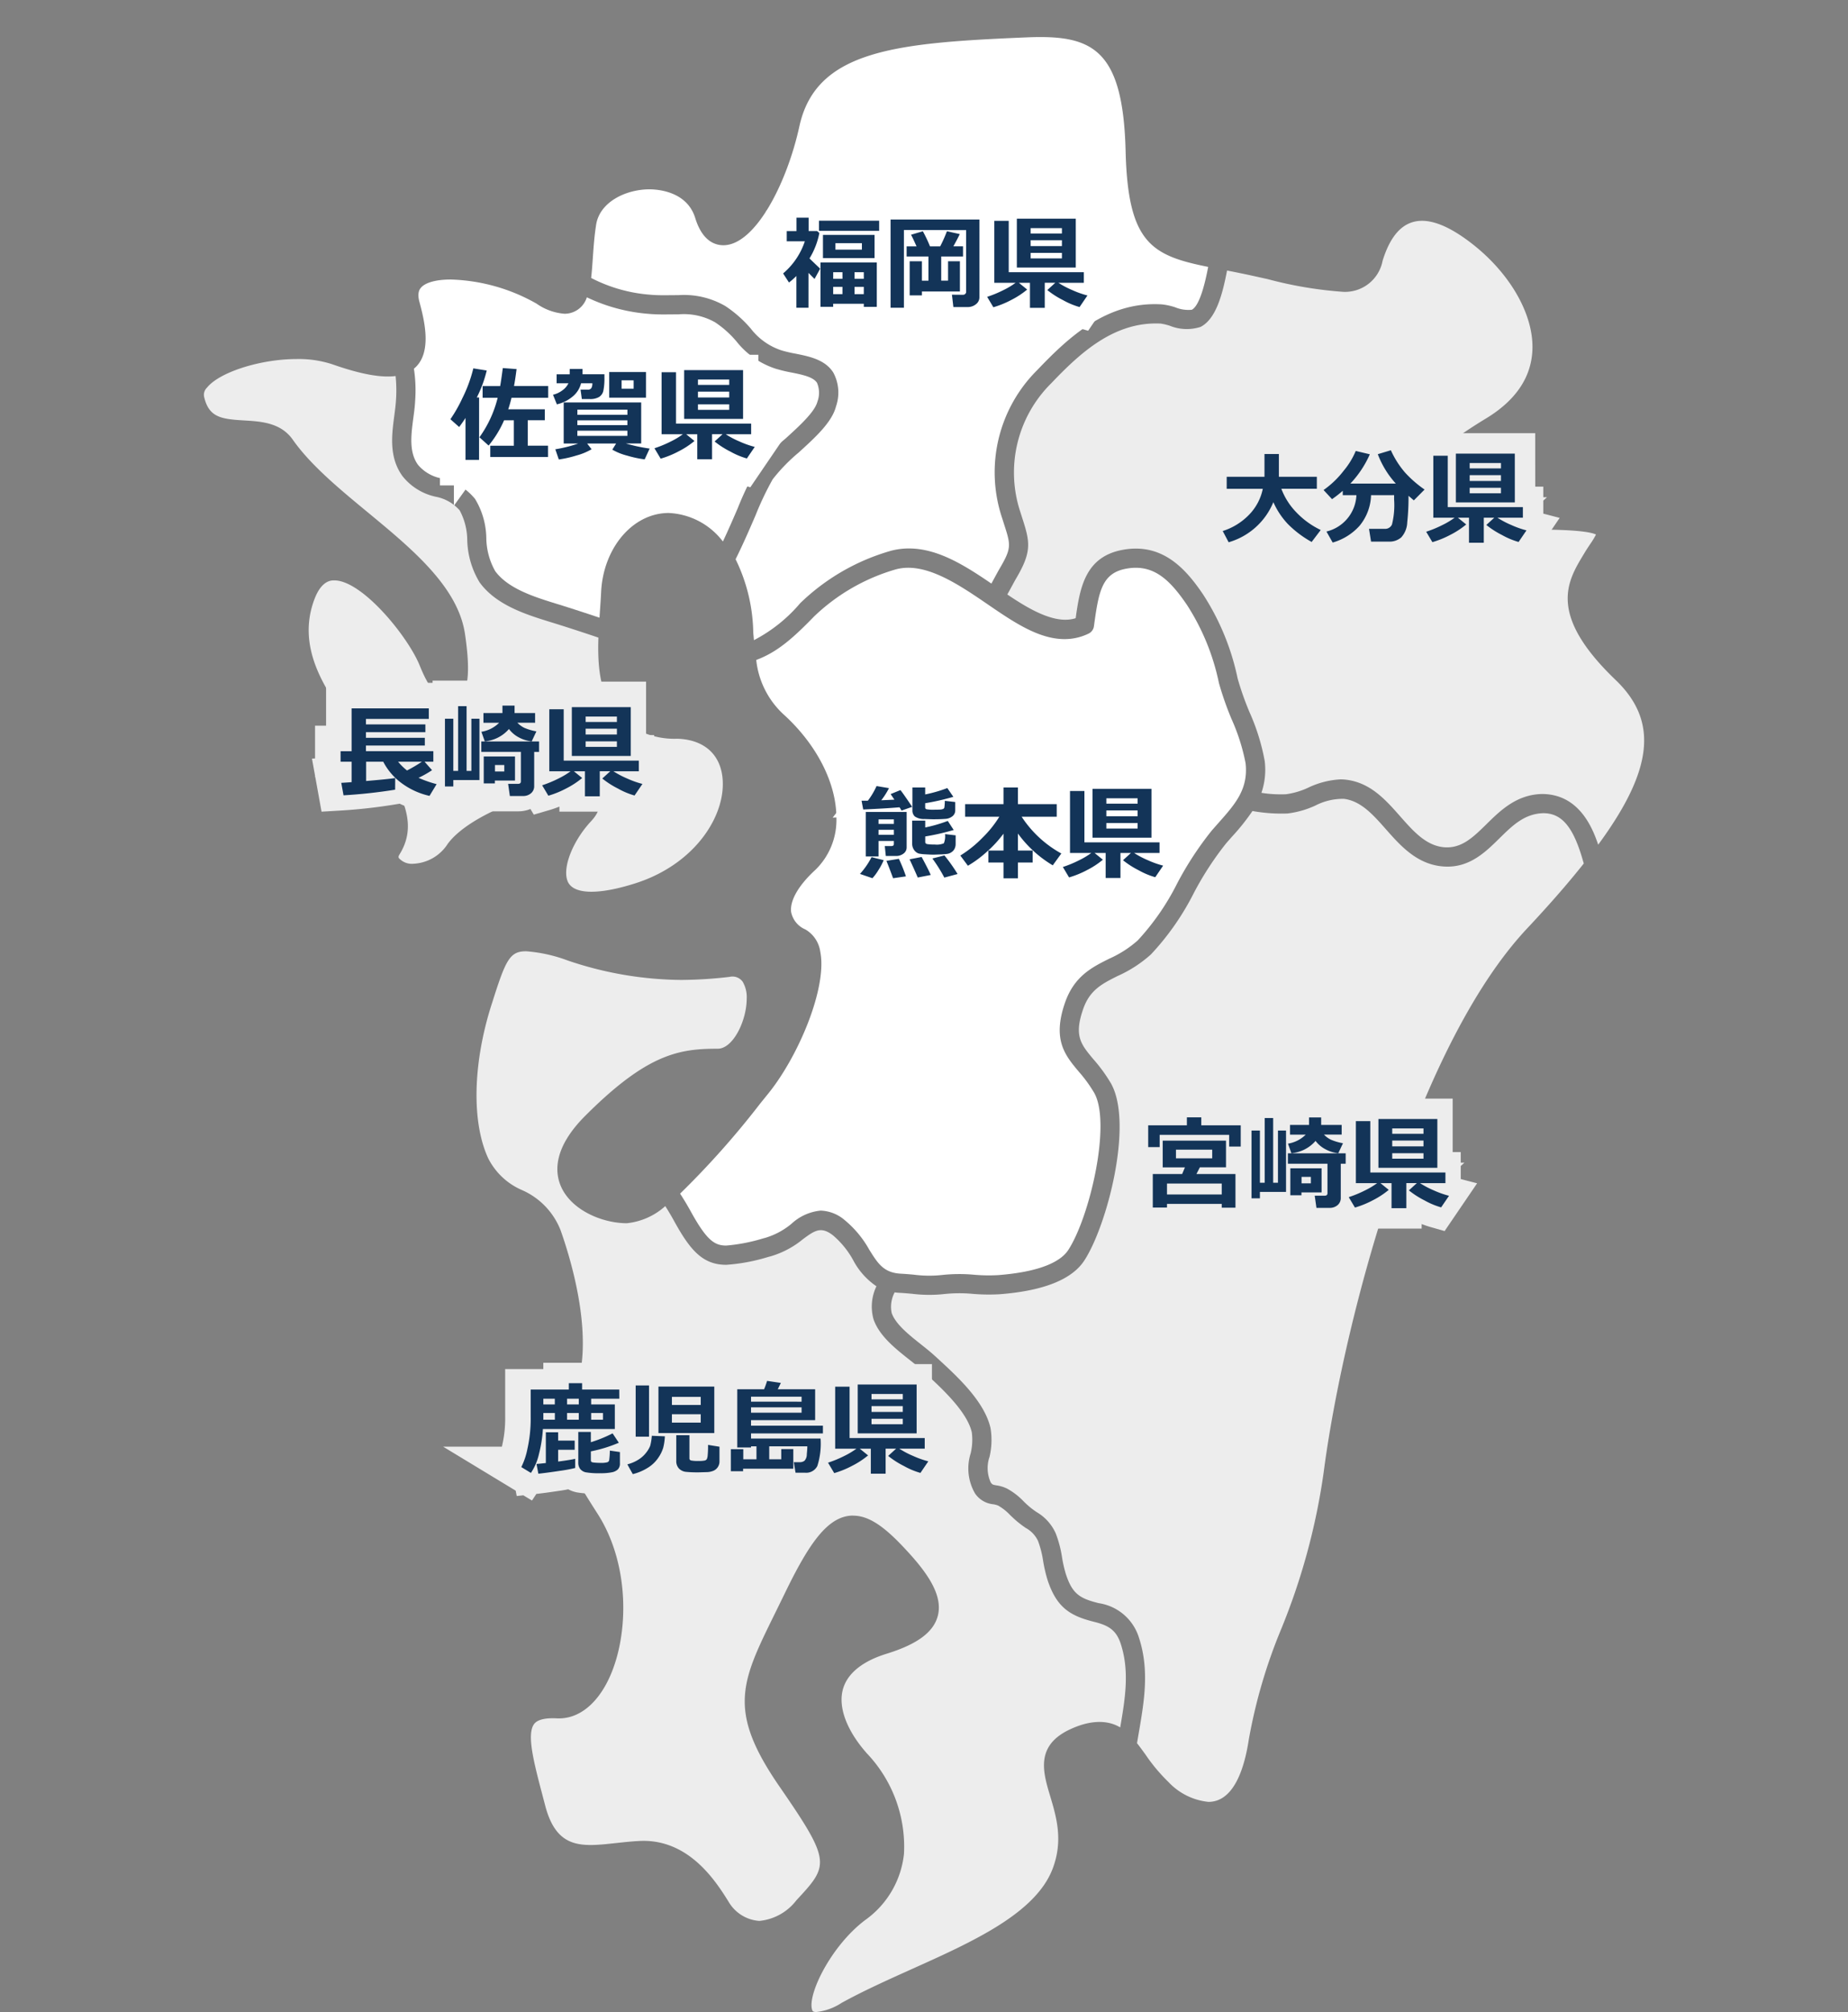 <svg xmlns="http://www.w3.org/2000/svg" xmlns:xlink="http://www.w3.org/1999/xlink" width="181" height="197" viewBox="0 0 181 197">
  <rect x="0" y="0" width="181" height="197" fill="#808080" stroke="none"/>
  <defs>
    <clipPath id="clip-path">
      <rect id="長方形_900" data-name="長方形 900" width="141.073" height="193.372" fill="#fff"/>
    </clipPath>
  </defs>
  <g id="グループ_589" data-name="グループ 589" transform="translate(-19198 -7200.573)">
    <g id="グループ_588" data-name="グループ 588">
      <g id="グループ_586" data-name="グループ 586" transform="translate(16603.576 6709.573)">
        <rect id="長方形_898" data-name="長方形 898" width="181" height="197" transform="translate(2594.424 491)" fill="none"/>
        <g id="グループ_587" data-name="グループ 587" transform="translate(2614.388 494.628)">
          <g id="グループ_583" data-name="グループ 583" clip-path="url(#clip-path)">
            <path id="パス_10388" data-name="パス 10388" d="M74.447,64.251a4.3,4.3,0,0,1,.557.034c2.381.292,3.864,1.969,5.3,3.6,1.257,1.423,2.447,2.767,4.124,2.994,1.782.224,2.932-.883,4.291-2.217,1.387-1.368,2.961-2.915,5.445-2.979h0c3.435,0,4.847,2.927,5.52,4.965,5.424-7.382,5.891-12.125,1.7-16.138-6.674-6.4-4.724-9.637-3.156-12.238l.119-.2c.183-.3.375-.593.555-.862a7.586,7.586,0,0,0,.568-.932c-.375-.188-1.613-.484-5.709-.484q-1.214,0-2.714.032c-5.98.12-8.976-.764-9.556-2.833-.6-2.136,1.764-4.781,7.212-8.084,2.878-1.745,4.406-3.981,4.536-6.642.177-3.533-2.251-7.722-6.185-10.674C82.8,8.4,79.97,8.925,78.568,13.478A3.744,3.744,0,0,1,74.521,16.5,39.3,39.3,0,0,1,67.3,15.266l-1.626-.359c-.838-.181-1.613-.337-2.34-.478l-.021.107c-.442,2.285-1.084,4.66-2.577,5.413a4.408,4.408,0,0,1-2.991-.107,5.408,5.408,0,0,0-.915-.22c-4.559-.222-7.9,2.893-10.717,5.846a12.289,12.289,0,0,0-3.027,12.6l.209.655c.742,2.3.92,3.232-.587,5.8-.117.2-.267.474-.44.794-.137.254-.292.536-.455.83,2.249,1.523,4.747,2.949,6.695,2.321.422-3.028.945-6.091,4.745-6.717s6.042,1.9,7.717,4.368a24.145,24.145,0,0,1,3.4,8.248,28.57,28.57,0,0,0,1.163,3.3,20.8,20.8,0,0,1,1.489,4.786A6.969,6.969,0,0,1,66.7,65.57a12.228,12.228,0,0,0,2.409.137,7.522,7.522,0,0,0,2.18-.647,8.336,8.336,0,0,1,3.156-.809" transform="translate(36.884 8.432)" fill="#ededed"/>
            <path id="パス_10389" data-name="パス 10389" d="M34.305,51.132a16.912,16.912,0,0,1,1.728,7.175c.023.248.043.5.066.745a15,15,0,0,0,4.536-3.625,21.063,21.063,0,0,1,8.925-5.138,6.876,6.876,0,0,1,1.717-.216c2.853,0,5.511,1.686,8.08,3.439.128-.235.252-.461.363-.668.186-.341.344-.632.469-.843,1.158-1.972,1.06-2.279.42-4.272l-.213-.668A14.1,14.1,0,0,1,63.855,32.6c3.1-3.25,6.855-6.753,12.185-6.426a6.156,6.156,0,0,1,1.34.294,3.351,3.351,0,0,0,1.607.233c.4-.2.994-1.063,1.57-4.03l.032-.166c-5.562-1.114-7.86-2.345-8.086-11.332C72.249.986,69.127-.241,62.739.034c-12.693.533-20.555,1.238-22.187,8.7C39.3,14.458,36.174,20.383,33.11,20.383c-.885,0-2.082-.461-2.761-2.667-.806-2.6-3.642-2.806-4.491-2.806-2.262,0-4.858,1.212-5.214,3.463-.175,1.1-.25,2.195-.324,3.25-.049.695-.094,1.359-.166,1.965a15.042,15.042,0,0,0,5.776,1.639c.463.043.92.053,1.374.053l1.425-.011a8.048,8.048,0,0,1,4.577,1.075A11.91,11.91,0,0,1,35.8,28.556a6.241,6.241,0,0,0,3,2.123A12.819,12.819,0,0,0,40.172,31c1.359.273,2.9.583,3.7,1.85a4.125,4.125,0,0,1,.267,3.309c-.391,1.555-2.057,3.066-3.666,4.528A17.23,17.23,0,0,0,37.936,43.3a29.72,29.72,0,0,0-1.692,3.561c-.578,1.338-1.227,2.836-1.939,4.263" transform="translate(17.78)" fill="#fff"/>
            <path id="パス_10390" data-name="パス 10390" d="M11.05,21.343a14.129,14.129,0,0,1,.122,3.141c-.026.54-.1,1.114-.181,1.7-.215,1.632-.439,3.32.454,4.566a3.931,3.931,0,0,0,2.315,1.338A5.819,5.819,0,0,1,17.041,34.1a7.6,7.6,0,0,1,1.1,3.817,6.774,6.774,0,0,0,.866,3.241c1.254,1.726,3.843,2.533,5.927,3.181l.333.1c1.314.412,2.641.843,3.96,1.286l.043-.651c.045-.632.088-1.254.115-1.848.209-4.348,3.113-7.753,6.62-7.753a7.056,7.056,0,0,1,5.244,2.71.645.645,0,0,0,.068.075c.519-1.1,1.009-2.228,1.453-3.26a30.427,30.427,0,0,1,1.846-3.853,17.766,17.766,0,0,1,2.846-2.972c1.336-1.216,2.851-2.592,3.107-3.595a2.492,2.492,0,0,0-.036-1.846c-.367-.582-1.442-.8-2.481-1.009a14.542,14.542,0,0,1-1.583-.38A8.067,8.067,0,0,1,42.664,18.7a9.913,9.913,0,0,0-2.119-1.9,6.21,6.21,0,0,0-3.563-.777l-1.425.011c-.506,0-1.022-.011-1.543-.06a17.061,17.061,0,0,1-6.027-1.619A2.283,2.283,0,0,1,25.8,15.966a5.488,5.488,0,0,1-2.731-.986,17.984,17.984,0,0,0-8.411-2.366c-1.464,0-2.541.307-2.953.843-.088.115-.35.459-.12,1.325.448,1.688,1.342,5.033-.531,6.561" transform="translate(9.526 11.127)" fill="#fff"/>
            <path id="パス_10391" data-name="パス 10391" d="M36.391,58.794c1.186,0,1.935.344,2.23,1.018.286.655.051,1.4-.7,2.2-1.818,1.959-2.84,4.6-2.276,5.9.55,1.267,2.989,1.334,6.64.166,5.97-1.91,9.006-6.86,8.49-10.542-.311-2.215-1.914-3.531-4.4-3.608a7.87,7.87,0,0,1-5.782-2.219c-1.8-1.959-2.046-4.809-1.946-7.681-1.472-.5-2.951-.981-4.416-1.438l-.331-.1c-2.347-.73-5.268-1.637-6.889-3.87A8.358,8.358,0,0,1,25.8,34.469a6.236,6.236,0,0,0-.742-2.9,4.134,4.134,0,0,0-2.336-1.334,5.667,5.667,0,0,1-3.281-2.04c-1.321-1.85-1.037-4-.785-5.906.07-.536.139-1.058.166-1.553a13.651,13.651,0,0,0-.04-2.321c-1.442.186-3.458-.184-6.236-1.163a10.6,10.6,0,0,0-3.444-.5c-3.552,0-7.579,1.284-8.793,2.8a.974.974,0,0,0-.288.868c.461,2.044,1.66,2.21,3.917,2.343,1.688.1,3.6.216,4.775,1.886,1.754,2.5,4.608,4.854,7.367,7.131,4.336,3.584,8.822,7.288,9.5,11.9.64,4.308.1,5.511-.354,6.044a1.42,1.42,0,0,1-1.084.51c-1.067,0-2.072-1.159-2.987-3.446-1.131-2.827-5.626-8.364-8.383-8.364-.3,0-1.229,0-1.922,1.8C8.821,45.5,12.537,50.161,15.522,53.9c.546.685,1.06,1.329,1.5,1.933,3.083,4.2,3.7,6.936,2.134,9.439-.128.207-.079.3-.049.348a1.7,1.7,0,0,0,1.432.548,4.218,4.218,0,0,0,3.352-1.952c2.166-2.944,9.217-5.426,12.5-5.426" transform="translate(0 14.775)" fill="#ededed"/>
            <path id="パス_10392" data-name="パス 10392" d="M38.559,90.55a3.812,3.812,0,0,1,2.34.926,10.176,10.176,0,0,1,2.417,2.91c.851,1.361,1.412,2.259,3.117,2.343.414.021.826.058,1.237.094a11.624,11.624,0,0,0,2.731.036,15.887,15.887,0,0,1,3.183-.028,16.32,16.32,0,0,0,2.326.038c4.6-.352,6.283-1.528,6.887-2.452,2.11-3.228,4.242-12.4,2.548-15.392a13.5,13.5,0,0,0-1.513-2.08c-1.34-1.6-2.607-3.113-1.35-6.746.9-2.6,2.644-3.471,4.331-4.312a10.84,10.84,0,0,0,2.793-1.79,24.034,24.034,0,0,0,3.868-5.59,32.086,32.086,0,0,1,3.382-5.167l.646-.734c1.651-1.856,2.953-3.324,2.667-5.87a19.606,19.606,0,0,0-1.368-4.3,30.652,30.652,0,0,1-1.24-3.536,22.443,22.443,0,0,0-3.13-7.649c-1.673-2.462-3.266-4-5.853-3.57-2.422.4-2.771,2.116-3.222,5.366l-.04.292a.938.938,0,0,1-.523.715,5.346,5.346,0,0,1-2.351.54c-2.571,0-5.042-1.7-7.657-3.491-2.942-2.016-6.081-4.071-8.84-3.346A19.251,19.251,0,0,0,37.9,32.384c-2.114,2.181-3.651,3.508-5.658,4.252a8.448,8.448,0,0,0,2.626,5.283c3.256,2.934,5.208,6.719,5.225,10.132A6.809,6.809,0,0,1,38.021,57.2c-1.636,1.5-2.5,3-2.362,4.111A2.346,2.346,0,0,0,37.05,63.02a3,3,0,0,1,1.466,2.2c.691,3.5-2.134,10.222-5.119,13.9l-.774.956a83.739,83.739,0,0,1-7.839,8.812c.361.555.713,1.142,1.05,1.752,1.57,2.851,2.34,3.333,3.471,3.333a17.257,17.257,0,0,0,3.653-.713l.228-.06A7.225,7.225,0,0,0,35.7,91.835a4.885,4.885,0,0,1,2.863-1.286" transform="translate(21.863 24.355)" fill="#fff"/>
            <path id="パス_10393" data-name="パス 10393" d="M59.863,132.107c.273.344.544.719.828,1.11a17.1,17.1,0,0,0,2.255,2.693,6.23,6.23,0,0,0,3.909,1.94c2.505,0,3.535-3.322,3.956-6.109a51.739,51.739,0,0,1,3.158-10.777,63.917,63.917,0,0,0,4.178-15.409c1.871-14.351,8.931-41.484,19.9-53.2,2.2-2.343,4.026-4.436,5.573-6.386l-.064-.211c-.943-3.346-2.072-4.713-3.9-4.713-1.845.047-3.025,1.21-4.276,2.441-1.47,1.445-3.139,3.106-5.861,2.739-2.373-.32-3.919-2.068-5.283-3.612-1.257-1.425-2.445-2.767-4.116-2.974a5.886,5.886,0,0,0-2.78.653,9.073,9.073,0,0,1-2.75.783,16.086,16.086,0,0,1-3.422-.243,21.107,21.107,0,0,1-2.006,2.513l-.561.638a30.664,30.664,0,0,0-3.168,4.862,25.764,25.764,0,0,1-4.208,6.027,12.459,12.459,0,0,1-3.25,2.108c-1.53.764-2.74,1.37-3.39,3.247-.909,2.624-.228,3.439,1.013,4.92A15.34,15.34,0,0,1,57.309,67.5c2.215,3.919-.361,13.9-2.612,17.348-1.214,1.86-4.013,2.972-8.319,3.3a18.829,18.829,0,0,1-2.582-.036,14.015,14.015,0,0,0-2.8.013,13.638,13.638,0,0,1-3.171-.024c-.386-.034-.774-.07-1.163-.09-.184-.009-.365-.024-.538-.049a3.009,3.009,0,0,0-.292,2.02c.382,1.1,1.705,2.148,2.87,3.072.478.378.934.742,1.314,1.09l.309.282c1.944,1.784,4.609,4.224,5.191,6.838a7.192,7.192,0,0,1-.1,2.806,3.374,3.374,0,0,0,.117,2.5c.152.218.209.228.57.292a3.476,3.476,0,0,1,1.022.309,6.614,6.614,0,0,1,1.621,1.246,9.38,9.38,0,0,0,.7.634c.2.16.4.3.589.429a4.563,4.563,0,0,1,1.867,2.084,11.17,11.17,0,0,1,.619,2.362,12.861,12.861,0,0,0,.359,1.581c.634,1.952,1.327,2.411,3.222,2.885A4.87,4.87,0,0,1,60.06,121.8c1.026,3.158.5,6.2,0,9.143-.066.388-.134.777-.2,1.165" transform="translate(31.538 34.949)" fill="#ededed"/>
            <path id="パス_10394" data-name="パス 10394" d="M51.072,102.817c1.4,0,2.821.866,4.756,2.893,2.181,2.285,4.118,4.705,3.542,6.919-.418,1.6-2.014,2.782-5.025,3.713-2.358.728-3.834,1.925-4.265,3.461-.493,1.752.358,4.043,2.336,6.283a13.246,13.246,0,0,1,3.64,9.851,9.125,9.125,0,0,1-3.783,6.465c-3.358,2.52-5.7,7.327-5.21,8.8.038.119.072.216.408.216a5.609,5.609,0,0,0,2.473-.892c2.121-1.171,4.527-2.251,6.855-3.3,5.974-2.682,12.151-5.456,13.821-9.844,1.054-2.774.361-5.082-.248-7.116-.689-2.3-1.472-4.9,1.9-6.5,2.157-1.024,3.834-.9,4.963-.213.482-2.818.93-5.483.055-8.178-.452-1.389-1.237-1.818-2.624-2.164-2.321-.58-3.663-1.38-4.559-4.129a14.7,14.7,0,0,1-.42-1.82,9.712,9.712,0,0,0-.5-1.965,2.811,2.811,0,0,0-1.214-1.282c-.215-.151-.44-.309-.676-.5-.307-.241-.574-.5-.841-.751a4.99,4.99,0,0,0-1.161-.924,1.886,1.886,0,0,0-.5-.137,2.447,2.447,0,0,1-1.779-1.06,4.885,4.885,0,0,1-.435-3.9,5.652,5.652,0,0,0,.12-2.076c-.455-2.035-2.964-4.336-4.624-5.857l-.312-.286c-.35-.322-.77-.651-1.21-1-1.366-1.082-2.915-2.311-3.478-3.926a4.6,4.6,0,0,1,.282-3.241,7.032,7.032,0,0,1-2.289-2.577,8.632,8.632,0,0,0-1.976-2.415c-1.165-.9-1.786-.467-2.932.382A8.924,8.924,0,0,1,43,77.425l-.228.058a18.174,18.174,0,0,1-4.122.774c-2.323,0-3.546-1.451-5.118-4.308-.271-.493-.561-.979-.854-1.44a6.647,6.647,0,0,1-3.77,1.677c-2.4,0-5.488-1.287-6.478-3.678-.593-1.43-.655-3.779,2.409-6.84,6.093-6.1,9.224-6.569,12.981-6.569,1.5,0,2.833-2.746,2.833-4.911a2.981,2.981,0,0,0-.39-1.641,1.231,1.231,0,0,0-1.291-.482,42.13,42.13,0,0,1-4.758.3,35.3,35.3,0,0,1-11.1-1.907,14.694,14.694,0,0,0-4.065-.9c-1.589,0-1.982.8-3.284,4.9l-.115.359c-1.831,5.759-1.948,11.524-.3,15.042a6.647,6.647,0,0,0,3.264,3.068,7.124,7.124,0,0,1,3.815,3.958c1.1,3.111,3.426,10.9,1.325,16.008l-.136.329c-1.662,4.024-1.918,4.643,2.415,11.387,3.377,5.251,3.079,12.631.841,16.73-1.173,2.148-2.81,3.331-4.611,3.331-.015,0-.2,0-.215-.006-1.131-.056-1.884.124-2.208.544-.768,1-.03,3.794.822,7.03l.248.947c1.148,4.412,3.681,4.041,7.054,3.678.666-.072,1.348-.145,2.038-.184,4.927-.337,7.628,3.939,8.878,5.944a3.783,3.783,0,0,0,3.01,1.875,5.193,5.193,0,0,0,3.627-2.016c3.2-3.45,3.458-3.734-1.656-11.144-5.127-7.435-3.762-10.2-.467-16.892l.918-1.875c2.377-4.914,4.246-7.76,6.763-7.76" transform="translate(12.518 41.956)" fill="#ededed"/>
          </g>
        </g>
      </g>
      <path id="パス_10395" data-name="パス 10395" d="M-9.868-3.433A6.758,6.758,0,0,1-14.248.493l-.581-1.1a6.186,6.186,0,0,0,2.617-1.631,5.089,5.089,0,0,0,1.309-2.5h-3.535v-1.18h3.7V-8.149h1.411v2.231H-5.61v1.172H-9.087A6.671,6.671,0,0,0-7.6-2.419,8.106,8.106,0,0,0-5.229-.708L-6.118.464A10.3,10.3,0,0,1-8.455-1.3,7.614,7.614,0,0,1-9.868-3.433ZM-.3-4.116a4.929,4.929,0,0,1-1.13,3A5.613,5.613,0,0,1-4.058.522l-.61-1.079a3.833,3.833,0,0,0,2.935-3.56H-3.071v-.43a11.6,11.6,0,0,1-1.05.82l-.83-.894a9.058,9.058,0,0,0,1.978-1.9A7.482,7.482,0,0,0-1.8-8.447l1.38.327A10.067,10.067,0,0,1-2.329-5.249H2.129A8.956,8.956,0,0,1,.361-8.13L1.64-8.516A8.988,8.988,0,0,0,3.02-6.343,11.153,11.153,0,0,0,4.941-4.668l-1.05,1.06-.522-.449a22.885,22.885,0,0,1-.125,2.6A2.3,2.3,0,0,1,2.656.017,1.733,1.733,0,0,1,1.46.43H-.3L-.5-.82H1.05a.722.722,0,0,0,.7-.43A7.82,7.82,0,0,0,1.958-3.7v-.42Zm14.082.708H8.008v-4.78h5.771Zm-1.357-3.33v-.527H9.36v.527ZM9.36-5.508h3.062v-.571H9.36Zm3.062.669H9.36V-4.3h3.062ZM9.019-1.25A8.224,8.224,0,0,1,7.473-.237a9.234,9.234,0,0,1-1.765.72L5.1-.537a11.243,11.243,0,0,0,1.589-.657,7.568,7.568,0,0,0,1.194-.715H5.8v-6.07H7.212V-2.95H14.57v1.04H12.08a8.754,8.754,0,0,0,1.355.713,9.1,9.1,0,0,0,1.487.527L14.15.464a7.433,7.433,0,0,1-1.616-.676A8.678,8.678,0,0,1,10.991-1.2l.781-.713h-1.03V.542H9.292V-1.909H8.208Z" transform="translate(19332.586 7253.174)" fill="#133458" stroke="#ededed" stroke-width="4"/>
      <path id="パス_10397" data-name="パス 10397" d="M-9.868-3.433A6.758,6.758,0,0,1-14.248.493l-.581-1.1a6.186,6.186,0,0,0,2.617-1.631,5.089,5.089,0,0,0,1.309-2.5h-3.535v-1.18h3.7V-8.149h1.411v2.231H-5.61v1.172H-9.087A6.671,6.671,0,0,0-7.6-2.419,8.106,8.106,0,0,0-5.229-.708L-6.118.464A10.3,10.3,0,0,1-8.455-1.3,7.614,7.614,0,0,1-9.868-3.433ZM-.3-4.116a4.929,4.929,0,0,1-1.13,3A5.613,5.613,0,0,1-4.058.522l-.61-1.079a3.833,3.833,0,0,0,2.935-3.56H-3.071v-.43a11.6,11.6,0,0,1-1.05.82l-.83-.894a9.058,9.058,0,0,0,1.978-1.9A7.482,7.482,0,0,0-1.8-8.447l1.38.327A10.067,10.067,0,0,1-2.329-5.249H2.129A8.956,8.956,0,0,1,.361-8.13L1.64-8.516A8.988,8.988,0,0,0,3.02-6.343,11.153,11.153,0,0,0,4.941-4.668l-1.05,1.06-.522-.449a22.885,22.885,0,0,1-.125,2.6A2.3,2.3,0,0,1,2.656.017,1.733,1.733,0,0,1,1.46.43H-.3L-.5-.82H1.05a.722.722,0,0,0,.7-.43A7.82,7.82,0,0,0,1.958-3.7v-.42Zm14.082.708H8.008v-4.78h5.771Zm-1.357-3.33v-.527H9.36v.527ZM9.36-5.508h3.062v-.571H9.36Zm3.062.669H9.36V-4.3h3.062ZM9.019-1.25A8.224,8.224,0,0,1,7.473-.237a9.234,9.234,0,0,1-1.765.72L5.1-.537a11.243,11.243,0,0,0,1.589-.657,7.568,7.568,0,0,0,1.194-.715H5.8v-6.07H7.212V-2.95H14.57v1.04H12.08a8.754,8.754,0,0,0,1.355.713,9.1,9.1,0,0,0,1.487.527L14.15.464a7.433,7.433,0,0,1-1.616-.676A8.678,8.678,0,0,1,10.991-1.2l.781-.713h-1.03V.542H9.292V-1.909H8.208Z" transform="translate(19332.586 7253.174)" fill="#133458"/>
      <path id="パス_10398" data-name="パス 10398" d="M-12.4.532h-1.187v-3.11a7.235,7.235,0,0,1-.723.64l-.576-.889a7.027,7.027,0,0,0,2.129-3.149h-1.772v-1h.952v-1.31h1.191v1.309h.83l.22.19A7.455,7.455,0,0,1-12.3-4.3q.073.083,1.045,1.006l-.552,1.006-.591-.591ZM-5.479-7h-5.894v-.991h5.894Zm-.449,2.671h-5.054V-6.6h5.054Zm-1.24-.83v-.63H-9.761v.63Zm.186,5.3h-3v.3h-1.24V-3.9h5.513V.444H-6.982ZM-9.072-2.95H-9.98v.65h.908Zm2.09.649V-2.95H-7.89v.65ZM-7.891-.8h.908v-.713h-.908Zm-2.09,0h.908v-.713H-9.98ZM4.341-.5A.846.846,0,0,1,4,.188a1.268,1.268,0,0,1-.818.276H1.792L1.65-.747l1.089.01a.3.3,0,0,0,.212-.085.26.26,0,0,0,.09-.193V-7.07l-6.094-.01V.532H-4.36V-8.11h8.7ZM2.432-1.06H-1.289v.381h-1.2v-3.34h1.2v1.9h.64V-4.487H-2.788v-.991h.972q-.405-.908-.542-1.138L-1.2-6.958A13.1,13.1,0,0,1-.5-5.479h1a13.783,13.783,0,0,0,.659-1.479l1.26.278q-.254.527-.63,1.2h.947v.991H.6v2.368h.67v-1.9H2.432ZM13.779-3.408H8.008v-4.78h5.771Zm-1.357-3.33v-.527H9.36v.527ZM9.36-5.508h3.062v-.571H9.36Zm3.062.669H9.36V-4.3h3.062ZM9.019-1.25A8.224,8.224,0,0,1,7.473-.237a9.234,9.234,0,0,1-1.765.72L5.1-.537a11.243,11.243,0,0,0,1.589-.657,7.568,7.568,0,0,0,1.194-.715H5.8v-6.07H7.212V-2.95H14.57v1.04H12.08a8.754,8.754,0,0,0,1.355.713,9.1,9.1,0,0,0,1.487.527L14.15.464a7.433,7.433,0,0,1-1.616-.676A8.678,8.678,0,0,1,10.991-1.2l.781-.713h-1.03V.542H9.292V-1.909H8.208Z" transform="translate(19289.586 7230.174)" fill="#133458" stroke="#fff" stroke-width="4"/>
      <path id="パス_10399" data-name="パス 10399" d="M-12.4.532h-1.187v-3.11a7.235,7.235,0,0,1-.723.64l-.576-.889a7.027,7.027,0,0,0,2.129-3.149h-1.772v-1h.952v-1.31h1.191v1.309h.83l.22.19A7.455,7.455,0,0,1-12.3-4.3q.073.083,1.045,1.006l-.552,1.006-.591-.591ZM-5.479-7h-5.894v-.991h5.894Zm-.449,2.671h-5.054V-6.6h5.054Zm-1.24-.83v-.63H-9.761v.63Zm.186,5.3h-3v.3h-1.24V-3.9h5.513V.444H-6.982ZM-9.072-2.95H-9.98v.65h.908Zm2.09.649V-2.95H-7.89v.65ZM-7.891-.8h.908v-.713h-.908Zm-2.09,0h.908v-.713H-9.98ZM4.341-.5A.846.846,0,0,1,4,.188a1.268,1.268,0,0,1-.818.276H1.792L1.65-.747l1.089.01a.3.3,0,0,0,.212-.085.26.26,0,0,0,.09-.193V-7.07l-6.094-.01V.532H-4.36V-8.11h8.7ZM2.432-1.06H-1.289v.381h-1.2v-3.34h1.2v1.9h.64V-4.487H-2.788v-.991h.972q-.405-.908-.542-1.138L-1.2-6.958A13.1,13.1,0,0,1-.5-5.479h1a13.783,13.783,0,0,0,.659-1.479l1.26.278q-.254.527-.63,1.2h.947v.991H.6v2.368h.67v-1.9H2.432ZM13.779-3.408H8.008v-4.78h5.771Zm-1.357-3.33v-.527H9.36v.527ZM9.36-5.508h3.062v-.571H9.36Zm3.062.669H9.36V-4.3h3.062ZM9.019-1.25A8.224,8.224,0,0,1,7.473-.237a9.234,9.234,0,0,1-1.765.72L5.1-.537a11.243,11.243,0,0,0,1.589-.657,7.568,7.568,0,0,0,1.194-.715H5.8v-6.07H7.212V-2.95H14.57v1.04H12.08a8.754,8.754,0,0,0,1.355.713,9.1,9.1,0,0,0,1.487.527L14.15.464a7.433,7.433,0,0,1-1.616-.676A8.678,8.678,0,0,1,10.991-1.2l.781-.713h-1.03V.542H9.292V-1.909H8.208Z" transform="translate(19289.586 7230.174)" fill="#133458"/>
      <path id="パス_10400" data-name="パス 10400" d="M-5.322.322h-5.659V-.786h2.31v-2.49h-.957A10.316,10.316,0,0,1-11.143-.8l-.9-.811a11.194,11.194,0,0,0,1.787-3.872h-1.475V-6.626h1.719q.1-.557.259-1.763l1.348.1q-.117.938-.249,1.66h3.345v1.147H-8.9q-.156.64-.322,1.133H-5.64V-3.28H-7.31V-.79h1.987ZM-12.08.6h-1.328V-3.506q-.264.42-.62.889l-.859-.762a13.686,13.686,0,0,0,1.169-2.053,13.72,13.72,0,0,0,1.077-2.927l1.313.21A12.158,12.158,0,0,1-12.3-5.508h.225Zm9.99-7.5a2.419,2.419,0,0,1-.8,1.279,3.694,3.694,0,0,1-1.567.786l-.381-.942a2.421,2.421,0,0,0,.94-.444A1.8,1.8,0,0,0-3.325-6.9H-4.482v-.879H-3.2V-8.3h1.25v.518H.2v.332A5.986,5.986,0,0,1,.1-6.19a.959.959,0,0,1-.432.637,1.7,1.7,0,0,1-.889.2h-.791l-.127-.923h.688a.394.394,0,0,0,.378-.164A.979.979,0,0,0-.981-6.9ZM4.268-5.488H.669V-8h3.6ZM3.062-6.367v-.82H1.88v.82ZM-1.06-.439A5.958,5.958,0,0,1-2.544.173,10.77,10.77,0,0,1-4.268.562l-.342-1A12.921,12.921,0,0,0-2.369-1h-1.42V-5.02H3.8v4.014H2.3a15.686,15.686,0,0,0,2.329.5L4.141.552A10.977,10.977,0,0,1,2.412.181,5.661,5.661,0,0,1,.972-.4L1.343-1H-1.489Zm3.511-3.37v-.508h-4.9v.508ZM-2.451-2.8h4.9v-.469h-4.9Zm4.9.542h-4.9v.508h4.9Zm11.33-1.15H8.008v-4.78h5.771Zm-1.357-3.33v-.527H9.36v.527ZM9.36-5.508h3.062v-.571H9.36Zm3.062.669H9.36V-4.3h3.062ZM9.019-1.25A8.224,8.224,0,0,1,7.473-.237a9.234,9.234,0,0,1-1.765.72L5.1-.537a11.243,11.243,0,0,0,1.589-.657,7.568,7.568,0,0,0,1.194-.715H5.8v-6.07H7.212V-2.95H14.57v1.04H12.08a8.754,8.754,0,0,0,1.355.713,9.1,9.1,0,0,0,1.487.527L14.15.464a7.433,7.433,0,0,1-1.616-.676A8.678,8.678,0,0,1,10.991-1.2l.781-.713h-1.03V.542H9.292V-1.909H8.208Z" transform="translate(19256.5 7245.5)" fill="#133458" stroke="#fff" stroke-width="4"/>
      <path id="パス_10401" data-name="パス 10401" d="M-5.322.322h-5.659V-.786h2.31v-2.49h-.957A10.316,10.316,0,0,1-11.143-.8l-.9-.811a11.194,11.194,0,0,0,1.787-3.872h-1.475V-6.626h1.719q.1-.557.259-1.763l1.348.1q-.117.938-.249,1.66h3.345v1.147H-8.9q-.156.64-.322,1.133H-5.64V-3.28H-7.31V-.79h1.987ZM-12.08.6h-1.328V-3.506q-.264.42-.62.889l-.859-.762a13.686,13.686,0,0,0,1.169-2.053,13.72,13.72,0,0,0,1.077-2.927l1.313.21A12.158,12.158,0,0,1-12.3-5.508h.225Zm9.99-7.5a2.419,2.419,0,0,1-.8,1.279,3.694,3.694,0,0,1-1.567.786l-.381-.942a2.421,2.421,0,0,0,.94-.444A1.8,1.8,0,0,0-3.325-6.9H-4.482v-.879H-3.2V-8.3h1.25v.518H.2v.332A5.986,5.986,0,0,1,.1-6.19a.959.959,0,0,1-.432.637,1.7,1.7,0,0,1-.889.2h-.791l-.127-.923h.688a.394.394,0,0,0,.378-.164A.979.979,0,0,0-.981-6.9ZM4.268-5.488H.669V-8h3.6ZM3.062-6.367v-.82H1.88v.82ZM-1.06-.439A5.958,5.958,0,0,1-2.544.173,10.77,10.77,0,0,1-4.268.562l-.342-1A12.921,12.921,0,0,0-2.369-1h-1.42V-5.02H3.8v4.014H2.3a15.686,15.686,0,0,0,2.329.5L4.141.552A10.977,10.977,0,0,1,2.412.181,5.661,5.661,0,0,1,.972-.4L1.343-1H-1.489Zm3.511-3.37v-.508h-4.9v.508ZM-2.451-2.8h4.9v-.469h-4.9Zm4.9.542h-4.9v.508h4.9Zm11.33-1.15H8.008v-4.78h5.771Zm-1.357-3.33v-.527H9.36v.527ZM9.36-5.508h3.062v-.571H9.36Zm3.062.669H9.36V-4.3h3.062ZM9.019-1.25A8.224,8.224,0,0,1,7.473-.237a9.234,9.234,0,0,1-1.765.72L5.1-.537a11.243,11.243,0,0,0,1.589-.657,7.568,7.568,0,0,0,1.194-.715H5.8v-6.07H7.212V-2.95H14.57v1.04H12.08a8.754,8.754,0,0,0,1.355.713,9.1,9.1,0,0,0,1.487.527L14.15.464a7.433,7.433,0,0,1-1.616-.676A8.678,8.678,0,0,1,10.991-1.2l.781-.713h-1.03V.542H9.292V-1.909H8.208Z" transform="translate(19257 7245)" fill="#133458"/>
      <path id="パス_10402" data-name="パス 10402" d="M-9.3-.107a50.517,50.517,0,0,1-5.054.552l-.22-1.221q.361-.02,1.011-.068v-2h-1.079v-1.03h1.079V-8.066H-6v1.03h-6.157V-6.5h5.82v.762h-5.82v.552H-6.39v.757h-5.767v.552h6.6v1.03h-.859l.732.83a9.7,9.7,0,0,1-1.323.747,10.989,10.989,0,0,0,1.772.62L-5.933.5A7.234,7.234,0,0,1-8.589-.691a6.066,6.066,0,0,1-1.875-2.156h-1.675v1.89q2.271-.19,2.847-.293Zm2.622-2.739H-9.009a5.627,5.627,0,0,0,.874.859,14.369,14.369,0,0,0,1.46-.86Zm8.525-3.2A3.536,3.536,0,0,1-.518-4.839L-.85-5.776A3.171,3.171,0,0,0,.889-6.66H-.649v-.947h1.86V-8.34H2.4v.732H4.409v.947H2.676a2.337,2.337,0,0,0,.7.508,5.367,5.367,0,0,0,1.16.337l-.459.977a3.327,3.327,0,0,1-1.25-.383,2.849,2.849,0,0,1-.976-.823ZM-3.6-.42h-.82V-7.056h.82v5.107h.469V-8.286h.83v6.338h.469V-7.056h.791V-1.05H-3.6ZM4.32-.469a.893.893,0,0,1-.312.713,1.149,1.149,0,0,1-.776.269H1.938L1.768-.679H2.74q.278,0,.278-.239V-3.809H-.859v-1.02H4.8v1.021H4.321ZM2.441-1H.469v.278H-.62V-3.359H2.441ZM1.392-1.89v-.63H.479v.63ZM13.779-3.408H8.008v-4.78h5.771Zm-1.357-3.33v-.527H9.36v.527ZM9.36-5.508h3.062v-.571H9.36Zm3.062.669H9.36V-4.3h3.062ZM9.019-1.25A8.224,8.224,0,0,1,7.473-.237a9.234,9.234,0,0,1-1.765.72L5.1-.537a11.243,11.243,0,0,0,1.589-.657,7.568,7.568,0,0,0,1.194-.715H5.8v-6.07H7.212V-2.95H14.57v1.04H12.08a8.754,8.754,0,0,0,1.355.713,9.1,9.1,0,0,0,1.487.527L14.15.464a7.433,7.433,0,0,1-1.616-.676A8.678,8.678,0,0,1,10.991-1.2l.781-.713h-1.03V.542H9.292V-1.909H8.208Z" transform="translate(19245.5 7277.5)" fill="#133458" stroke="#ededed" stroke-width="4"/>
      <path id="パス_10403" data-name="パス 10403" d="M-9.3-.107a50.517,50.517,0,0,1-5.054.552l-.22-1.221q.361-.02,1.011-.068v-2h-1.079v-1.03h1.079V-8.066H-6v1.03h-6.157V-6.5h5.82v.762h-5.82v.552H-6.39v.757h-5.767v.552h6.6v1.03h-.859l.732.83a9.7,9.7,0,0,1-1.323.747,10.989,10.989,0,0,0,1.772.62L-5.933.5A7.234,7.234,0,0,1-8.589-.691a6.066,6.066,0,0,1-1.875-2.156h-1.675v1.89q2.271-.19,2.847-.293Zm2.622-2.739H-9.009a5.627,5.627,0,0,0,.874.859,14.369,14.369,0,0,0,1.46-.86Zm8.525-3.2A3.536,3.536,0,0,1-.518-4.839L-.85-5.776A3.171,3.171,0,0,0,.889-6.66H-.649v-.947h1.86V-8.34H2.4v.732H4.409v.947H2.676a2.337,2.337,0,0,0,.7.508,5.367,5.367,0,0,0,1.16.337l-.459.977a3.327,3.327,0,0,1-1.25-.383,2.849,2.849,0,0,1-.976-.823ZM-3.6-.42h-.82V-7.056h.82v5.107h.469V-8.286h.83v6.338h.469V-7.056h.791V-1.05H-3.6ZM4.32-.469a.893.893,0,0,1-.312.713,1.149,1.149,0,0,1-.776.269H1.938L1.768-.679H2.74q.278,0,.278-.239V-3.809H-.859v-1.02H4.8v1.021H4.321ZM2.441-1H.469v.278H-.62V-3.359H2.441ZM1.392-1.89v-.63H.479v.63ZM13.779-3.408H8.008v-4.78h5.771Zm-1.357-3.33v-.527H9.36v.527ZM9.36-5.508h3.062v-.571H9.36Zm3.062.669H9.36V-4.3h3.062ZM9.019-1.25A8.224,8.224,0,0,1,7.473-.237a9.234,9.234,0,0,1-1.765.72L5.1-.537a11.243,11.243,0,0,0,1.589-.657,7.568,7.568,0,0,0,1.194-.715H5.8v-6.07H7.212V-2.95H14.57v1.04H12.08a8.754,8.754,0,0,0,1.355.713,9.1,9.1,0,0,0,1.487.527L14.15.464a7.433,7.433,0,0,1-1.616-.676A8.678,8.678,0,0,1,10.991-1.2l.781-.713h-1.03V.542H9.292V-1.909H8.208Z" transform="translate(19246 7278)" fill="#133458"/>
      <path id="パス_10404" data-name="パス 10404" d="M-11.929-8.257a7.291,7.291,0,0,1-.757,1.187l1.289-.059q-.249-.361-.371-.547l.957-.391q.215.244,1.152,1.641l-1.04.366q-.1-.176-.2-.322-1.406.122-3.555.215l-.161-.859H-14a7.388,7.388,0,0,0,.854-1.436ZM-5.44-6.069a.719.719,0,0,1-.261.552,1.219,1.219,0,0,1-.742.271q-.481.037-1.165.037-.112,0-.837-.027a1.543,1.543,0,0,1-.955-.25.791.791,0,0,1-.234-.6V-8.32h1.25v.679a13.621,13.621,0,0,0,2.168-.625l.591.859a23.457,23.457,0,0,1-2.759.625v.415a.173.173,0,0,0,.134.176,3.876,3.876,0,0,0,.793.044q.273,0,.5-.012a.882.882,0,0,0,.327-.061.21.21,0,0,0,.112-.1,1.635,1.635,0,0,0,.037-.264q.02-.212.02-.432l1.021.117Zm-6.01,2.983h-1.5v1.519H-14.2v-4.36h4v3.472a.738.738,0,0,1-.3.6,1.18,1.18,0,0,1-.759.239h-.981l-.1-.972h.649q.239,0,.239-.2Zm0-1.67V-5.2h-1.5v.444Zm-1.5,1.069h1.5V-4.18h-1.5Zm7.549.9a1.029,1.029,0,0,1-.1.452A.863.863,0,0,1-5.786-2a1,1,0,0,1-.4.173,6.453,6.453,0,0,1-.74.059q-.535.022-.652.022-.244,0-.762-.032a3.951,3.951,0,0,1-.669-.076.842.842,0,0,1-.3-.171.969.969,0,0,1-.249-.332,1.031,1.031,0,0,1-.1-.449V-5.078h1.279v.669a13.821,13.821,0,0,0,2.207-.64l.581.889a23.949,23.949,0,0,1-2.788.635v.537q0,.166.193.208a4.112,4.112,0,0,0,.725.042,1.789,1.789,0,0,0,.906-.12,1.86,1.86,0,0,0,.115-.9l1.04.122ZM-5.21.151-6.509.5A14.6,14.6,0,0,0-7.681-1.37l1.182-.3A16.671,16.671,0,0,1-5.21.151ZM-7.842.244l-1.27.249q-.308-.723-.8-1.782l1.182-.229Q-8.013-.186-7.842.244Zm-4.609-1.45a5.644,5.644,0,0,1-.5.952,4.929,4.929,0,0,1-.6.815l-1.221-.42A7.573,7.573,0,0,0-13.638-1.5ZM-10.269.381l-1.26.181q-.264-.732-.649-1.7l1.216-.2A15.954,15.954,0,0,1-10.269.381ZM-.713-3.8A11.525,11.525,0,0,1-2.349-2.024,11.123,11.123,0,0,1-4.2-.659l-.742-1a11.333,11.333,0,0,0,2.2-1.775A10.641,10.641,0,0,0-1.123-5.459h-3.35v-1.23h3.76V-8.32H.7v1.631H4.5v1.23H1.064a10.933,10.933,0,0,0,3.887,3.6L4.111-.7A11.477,11.477,0,0,1,.7-3.813v1.665H2.14V-.977H.7V.571H-.713V-.977H-2.192V-2.148H-.713Zm14.492.391H8.008v-4.78h5.771Zm-1.357-3.33v-.527H9.36v.527ZM9.36-5.508h3.062v-.571H9.36Zm3.062.669H9.36V-4.3h3.062ZM9.019-1.25A8.224,8.224,0,0,1,7.473-.237a9.234,9.234,0,0,1-1.765.72L5.1-.537a11.243,11.243,0,0,0,1.589-.657,7.568,7.568,0,0,0,1.194-.715H5.8v-6.07H7.212V-2.95H14.57v1.04H12.08a8.754,8.754,0,0,0,1.355.713,9.1,9.1,0,0,0,1.487.527L14.15.464a7.433,7.433,0,0,1-1.616-.676A8.678,8.678,0,0,1,10.991-1.2l.781-.713h-1.03V.542H9.292V-1.909H8.208Z" transform="translate(19296.5 7285.5)" fill="#133458" stroke="#fff" stroke-width="4"/>
      <path id="パス_10405" data-name="パス 10405" d="M-11.929-8.257a7.291,7.291,0,0,1-.757,1.187l1.289-.059q-.249-.361-.371-.547l.957-.391q.215.244,1.152,1.641l-1.04.366q-.1-.176-.2-.322-1.406.122-3.555.215l-.161-.859H-14a7.388,7.388,0,0,0,.854-1.436ZM-5.44-6.069a.719.719,0,0,1-.261.552,1.219,1.219,0,0,1-.742.271q-.481.037-1.165.037-.112,0-.837-.027a1.543,1.543,0,0,1-.955-.25.791.791,0,0,1-.234-.6V-8.32h1.25v.679a13.621,13.621,0,0,0,2.168-.625l.591.859a23.457,23.457,0,0,1-2.759.625v.415a.173.173,0,0,0,.134.176,3.876,3.876,0,0,0,.793.044q.273,0,.5-.012a.882.882,0,0,0,.327-.061.21.21,0,0,0,.112-.1,1.635,1.635,0,0,0,.037-.264q.02-.212.02-.432l1.021.117Zm-6.01,2.983h-1.5v1.519H-14.2v-4.36h4v3.472a.738.738,0,0,1-.3.6,1.18,1.18,0,0,1-.759.239h-.981l-.1-.972h.649q.239,0,.239-.2Zm0-1.67V-5.2h-1.5v.444Zm-1.5,1.069h1.5V-4.18h-1.5Zm7.549.9a1.029,1.029,0,0,1-.1.452A.863.863,0,0,1-5.786-2a1,1,0,0,1-.4.173,6.453,6.453,0,0,1-.74.059q-.535.022-.652.022-.244,0-.762-.032a3.951,3.951,0,0,1-.669-.076.842.842,0,0,1-.3-.171.969.969,0,0,1-.249-.332,1.031,1.031,0,0,1-.1-.449V-5.078h1.279v.669a13.821,13.821,0,0,0,2.207-.64l.581.889a23.949,23.949,0,0,1-2.788.635v.537q0,.166.193.208a4.112,4.112,0,0,0,.725.042,1.789,1.789,0,0,0,.906-.12,1.86,1.86,0,0,0,.115-.9l1.04.122ZM-5.21.151-6.509.5A14.6,14.6,0,0,0-7.681-1.37l1.182-.3A16.671,16.671,0,0,1-5.21.151ZM-7.842.244l-1.27.249q-.308-.723-.8-1.782l1.182-.229Q-8.013-.186-7.842.244Zm-4.609-1.45a5.644,5.644,0,0,1-.5.952,4.929,4.929,0,0,1-.6.815l-1.221-.42A7.573,7.573,0,0,0-13.638-1.5ZM-10.269.381l-1.26.181q-.264-.732-.649-1.7l1.216-.2A15.954,15.954,0,0,1-10.269.381ZM-.713-3.8A11.525,11.525,0,0,1-2.349-2.024,11.123,11.123,0,0,1-4.2-.659l-.742-1a11.333,11.333,0,0,0,2.2-1.775A10.641,10.641,0,0,0-1.123-5.459h-3.35v-1.23h3.76V-8.32H.7v1.631H4.5v1.23H1.064a10.933,10.933,0,0,0,3.887,3.6L4.111-.7A11.477,11.477,0,0,1,.7-3.813v1.665H2.14V-.977H.7V.571H-.713V-.977H-2.192V-2.148H-.713Zm14.492.391H8.008v-4.78h5.771Zm-1.357-3.33v-.527H9.36v.527ZM9.36-5.508h3.062v-.571H9.36Zm3.062.669H9.36V-4.3h3.062ZM9.019-1.25A8.224,8.224,0,0,1,7.473-.237a9.234,9.234,0,0,1-1.765.72L5.1-.537a11.243,11.243,0,0,0,1.589-.657,7.568,7.568,0,0,0,1.194-.715H5.8v-6.07H7.212V-2.95H14.57v1.04H12.08a8.754,8.754,0,0,0,1.355.713,9.1,9.1,0,0,0,1.487.527L14.15.464a7.433,7.433,0,0,1-1.616-.676A8.678,8.678,0,0,1,10.991-1.2l.781-.713h-1.03V.542H9.292V-1.909H8.208Z" transform="translate(19297 7286)" fill="#133458"/>
      <path id="パス_10396" data-name="パス 10396" d="M-5.479-5.488H-6.611V-6.636h-6.807v1.2h-1.123V-7.568h3.789V-8.35h1.411v.781h3.862ZM-7.339.122H-12.7V.483h-1.392V-2.8h2.876l.273-.654h-2.178V-6.069h6.2v2.612H-9.48l-.337.654h3.823v3.3H-7.339Zm-.933-4.458v-.85h-3.55v.85ZM-12.7-.8h5.361V-1.87H-12.7ZM1.851-6.045A3.536,3.536,0,0,1-.518-4.839L-.85-5.776A3.171,3.171,0,0,0,.889-6.66H-.649v-.947h1.86V-8.34H2.4v.732H4.409v.947H2.676a2.337,2.337,0,0,0,.7.508,5.367,5.367,0,0,0,1.16.337l-.459.977a3.327,3.327,0,0,1-1.25-.383,2.849,2.849,0,0,1-.976-.823ZM-3.6-.42h-.82V-7.056h.82v5.107h.469V-8.286h.83v6.338h.469V-7.056h.791V-1.05H-3.6ZM4.32-.469a.893.893,0,0,1-.312.713,1.149,1.149,0,0,1-.776.269H1.938L1.768-.679H2.74q.278,0,.278-.239V-3.809H-.859v-1.02H4.8v1.021H4.321ZM2.441-1H.469v.278H-.62V-3.359H2.441ZM1.392-1.89v-.63H.479v.63ZM13.779-3.408H8.008v-4.78h5.771Zm-1.357-3.33v-.527H9.36v.527ZM9.36-5.508h3.062v-.571H9.36Zm3.062.669H9.36V-4.3h3.062ZM9.019-1.25A8.224,8.224,0,0,1,7.473-.237a9.234,9.234,0,0,1-1.765.72L5.1-.537a11.243,11.243,0,0,0,1.589-.657,7.568,7.568,0,0,0,1.194-.715H5.8v-6.07H7.212V-2.95H14.57v1.04H12.08a8.754,8.754,0,0,0,1.355.713,9.1,9.1,0,0,0,1.487.527L14.15.464a7.433,7.433,0,0,1-1.616-.676A8.678,8.678,0,0,1,10.991-1.2l.781-.713h-1.03V.542H9.292V-1.909H8.208Z" transform="translate(19324.5 7318.326)" fill="#133458" stroke="#ededed" stroke-width="4"/>
      <path id="パス_10406" data-name="パス 10406" d="M-5.479-5.488H-6.611V-6.636h-6.807v1.2h-1.123V-7.568h3.789V-8.35h1.411v.781h3.862ZM-7.339.122H-12.7V.483h-1.392V-2.8h2.876l.273-.654h-2.178V-6.069h6.2v2.612H-9.48l-.337.654h3.823v3.3H-7.339Zm-.933-4.458v-.85h-3.55v.85ZM-12.7-.8h5.361V-1.87H-12.7ZM1.851-6.045A3.536,3.536,0,0,1-.518-4.839L-.85-5.776A3.171,3.171,0,0,0,.889-6.66H-.649v-.947h1.86V-8.34H2.4v.732H4.409v.947H2.676a2.337,2.337,0,0,0,.7.508,5.367,5.367,0,0,0,1.16.337l-.459.977a3.327,3.327,0,0,1-1.25-.383,2.849,2.849,0,0,1-.976-.823ZM-3.6-.42h-.82V-7.056h.82v5.107h.469V-8.286h.83v6.338h.469V-7.056h.791V-1.05H-3.6ZM4.32-.469a.893.893,0,0,1-.312.713,1.149,1.149,0,0,1-.776.269H1.938L1.768-.679H2.74q.278,0,.278-.239V-3.809H-.859v-1.02H4.8v1.021H4.321ZM2.441-1H.469v.278H-.62V-3.359H2.441ZM1.392-1.89v-.63H.479v.63ZM13.779-3.408H8.008v-4.78h5.771Zm-1.357-3.33v-.527H9.36v.527ZM9.36-5.508h3.062v-.571H9.36Zm3.062.669H9.36V-4.3h3.062ZM9.019-1.25A8.224,8.224,0,0,1,7.473-.237a9.234,9.234,0,0,1-1.765.72L5.1-.537a11.243,11.243,0,0,0,1.589-.657,7.568,7.568,0,0,0,1.194-.715H5.8v-6.07H7.212V-2.95H14.57v1.04H12.08a8.754,8.754,0,0,0,1.355.713,9.1,9.1,0,0,0,1.487.527L14.15.464a7.433,7.433,0,0,1-1.616-.676A8.678,8.678,0,0,1,10.991-1.2l.781-.713h-1.03V.542H9.292V-1.909H8.208Z" transform="translate(19325 7318.326)" fill="#133458"/>
      <path id="パス_10407" data-name="パス 10407" d="M-10.342-6.8H-13.1v.557h2.319v2.412h-7.046a13.157,13.157,0,0,1-.388,2.456A5.483,5.483,0,0,1-19,.464l-.942-.571a6.89,6.89,0,0,0,.6-1.785,13.6,13.6,0,0,0,.32-3.147V-7.7h3.735v-.62h1.3v.62h3.638Zm-6.318,0h-1.123v.557h1.123Zm2.349,0h-1.147v.557h1.147ZM-13.1-4.746h1.157V-5.4H-13.1ZM-15.459-5.4v.654h1.147V-5.4Zm-2.324,0v.654h1.128V-5.4Zm7.5,4.922a.82.82,0,0,1-.193.591,1.17,1.17,0,0,1-.6.291,5.288,5.288,0,0,1-1.094.09A7.579,7.579,0,0,1-13.625.405a.948.948,0,0,1-.549-.327.991.991,0,0,1-.186-.625v-3h1.23v1.006A13.265,13.265,0,0,0-11-3.408l.61.918a13.768,13.768,0,0,1-2.739.845v.879a.224.224,0,0,0,.046.139q.046.061.344.085t.542.024a2.325,2.325,0,0,0,.674-.059.287.287,0,0,0,.183-.171,7.153,7.153,0,0,0,.071-.972l.986.142Zm-4.38.459a14.151,14.151,0,0,1-1.526.283Q-17.4.449-18.271.542l-.181-.952q.42-.039.913-.093V-3.516h1.206V-2.7h1.621v.9h-1.621V-.649q1.2-.156,1.67-.269Zm7.231-3.066H-8.74V-8.1h1.309Zm6.392-.352H-6.509V-7.988H-1.04Zm-4.15-2.75h2.822v-.791H-5.19Zm2.822.908H-5.19v.82h2.822ZM-.532-.669a1,1,0,0,1-.156.552.969.969,0,0,1-.425.366,1.789,1.789,0,0,1-.674.137L-2.632.41q-.659,0-1.13-.046A1.112,1.112,0,0,1-4.5.034a1.046,1.046,0,0,1-.264-.742v-2.52h1.289V-.977a.207.207,0,0,0,.146.22,3.266,3.266,0,0,0,.747.049A2.671,2.671,0,0,0-1.973-.75.348.348,0,0,0-1.78-.872a1.078,1.078,0,0,0,.093-.4A9.854,9.854,0,0,0-1.65-2.28l1.118.18ZM-5.879-3.12A5.631,5.631,0,0,1-6.042-2a3.609,3.609,0,0,1-.481.979,3.384,3.384,0,0,1-1,.964,5.032,5.032,0,0,1-1.5.64l-.532-.957A3.755,3.755,0,0,0-8.464-.84a2.857,2.857,0,0,0,.767-.7A2.6,2.6,0,0,0-7.314-2.2a5.14,5.14,0,0,0,.156-.972ZM9.37-2.9A7.154,7.154,0,0,1,9.053-.215,1.221,1.221,0,0,1,7.842.444H6.919L6.748-.586h.581a.748.748,0,0,0,.464-.137.929.929,0,0,0,.229-.645q.049-.508.049-.693v-.078H4.341v1.27H5.518v-1H6.7V.054H1.782V.3H.581V-1.86H1.8v.991H3.091v-1.27H2.559v.112H1.211v-5.7H3.838a7.868,7.868,0,0,0,.293-.82l1.348.2-.3.62H8.838V-4.7H2.559v.537H9.6v.762H2.559V-2.9ZM7.51-6.509V-7H2.559v.488Zm0,1.079v-.527H2.559v.527ZM18.78-3.409H13.008v-4.78h5.771Zm-1.357-3.33v-.527H14.36v.527ZM14.36-5.508h3.062v-.571H14.36Zm3.062.669H14.36V-4.3h3.062Zm-3.4,3.589A8.224,8.224,0,0,1,12.473-.237a9.234,9.234,0,0,1-1.765.72L10.1-.537a11.243,11.243,0,0,0,1.589-.657,7.568,7.568,0,0,0,1.194-.715H10.8v-6.07h1.411V-2.95H19.57v1.04H17.08a8.754,8.754,0,0,0,1.355.713,9.1,9.1,0,0,0,1.487.527L19.15.464a7.433,7.433,0,0,1-1.616-.676A8.678,8.678,0,0,1,15.991-1.2l.781-.713h-1.03V.542h-1.45V-1.909H13.208Z" transform="translate(19268.5 7344.326)" fill="#133458" stroke="#ededed" stroke-width="4"/>
      <path id="パス_10408" data-name="パス 10408" d="M-10.342-6.8H-13.1v.557h2.319v2.412h-7.046a13.157,13.157,0,0,1-.388,2.456A5.483,5.483,0,0,1-19,.464l-.942-.571a6.89,6.89,0,0,0,.6-1.785,13.6,13.6,0,0,0,.32-3.147V-7.7h3.735v-.62h1.3v.62h3.638Zm-6.318,0h-1.123v.557h1.123Zm2.349,0h-1.147v.557h1.147ZM-13.1-4.746h1.157V-5.4H-13.1ZM-15.459-5.4v.654h1.147V-5.4Zm-2.324,0v.654h1.128V-5.4Zm7.5,4.922a.82.82,0,0,1-.193.591,1.17,1.17,0,0,1-.6.291,5.288,5.288,0,0,1-1.094.09A7.579,7.579,0,0,1-13.625.405a.948.948,0,0,1-.549-.327.991.991,0,0,1-.186-.625v-3h1.23v1.006A13.265,13.265,0,0,0-11-3.408l.61.918a13.768,13.768,0,0,1-2.739.845v.879a.224.224,0,0,0,.046.139q.046.061.344.085t.542.024a2.325,2.325,0,0,0,.674-.059.287.287,0,0,0,.183-.171,7.153,7.153,0,0,0,.071-.972l.986.142Zm-4.38.459a14.151,14.151,0,0,1-1.526.283Q-17.4.449-18.271.542l-.181-.952q.42-.039.913-.093V-3.516h1.206V-2.7h1.621v.9h-1.621V-.649q1.2-.156,1.67-.269Zm7.231-3.066H-8.74V-8.1h1.309Zm6.392-.352H-6.509V-7.988H-1.04Zm-4.15-2.75h2.822v-.791H-5.19Zm2.822.908H-5.19v.82h2.822ZM-.532-.669a1,1,0,0,1-.156.552.969.969,0,0,1-.425.366,1.789,1.789,0,0,1-.674.137L-2.632.41q-.659,0-1.13-.046A1.112,1.112,0,0,1-4.5.034a1.046,1.046,0,0,1-.264-.742v-2.52h1.289V-.977a.207.207,0,0,0,.146.22,3.266,3.266,0,0,0,.747.049A2.671,2.671,0,0,0-1.973-.75.348.348,0,0,0-1.78-.872a1.078,1.078,0,0,0,.093-.4A9.854,9.854,0,0,0-1.65-2.28l1.118.18ZM-5.879-3.12A5.631,5.631,0,0,1-6.042-2a3.609,3.609,0,0,1-.481.979,3.384,3.384,0,0,1-1,.964,5.032,5.032,0,0,1-1.5.64l-.532-.957A3.755,3.755,0,0,0-8.464-.84a2.857,2.857,0,0,0,.767-.7A2.6,2.6,0,0,0-7.314-2.2a5.14,5.14,0,0,0,.156-.972ZM9.37-2.9A7.154,7.154,0,0,1,9.053-.215,1.221,1.221,0,0,1,7.842.444H6.919L6.748-.586h.581a.748.748,0,0,0,.464-.137.929.929,0,0,0,.229-.645q.049-.508.049-.693v-.078H4.341v1.27H5.518v-1H6.7V.054H1.782V.3H.581V-1.86H1.8v.991H3.091v-1.27H2.559v.112H1.211v-5.7H3.838a7.868,7.868,0,0,0,.293-.82l1.348.2-.3.62H8.838V-4.7H2.559v.537H9.6v.762H2.559V-2.9ZM7.51-6.509V-7H2.559v.488Zm0,1.079v-.527H2.559v.527ZM18.78-3.409H13.008v-4.78h5.771Zm-1.357-3.33v-.527H14.36v.527ZM14.36-5.508h3.062v-.571H14.36Zm3.062.669H14.36V-4.3h3.062Zm-3.4,3.589A8.224,8.224,0,0,1,12.473-.237a9.234,9.234,0,0,1-1.765.72L10.1-.537a11.243,11.243,0,0,0,1.589-.657,7.568,7.568,0,0,0,1.194-.715H10.8v-6.07h1.411V-2.95H19.57v1.04H17.08a8.754,8.754,0,0,0,1.355.713,9.1,9.1,0,0,0,1.487.527L19.15.464a7.433,7.433,0,0,1-1.616-.676A8.678,8.678,0,0,1,15.991-1.2l.781-.713h-1.03V.542h-1.45V-1.909H13.208Z" transform="translate(19269 7344.326)" fill="#133458"/>
    </g>
  </g>
</svg>

